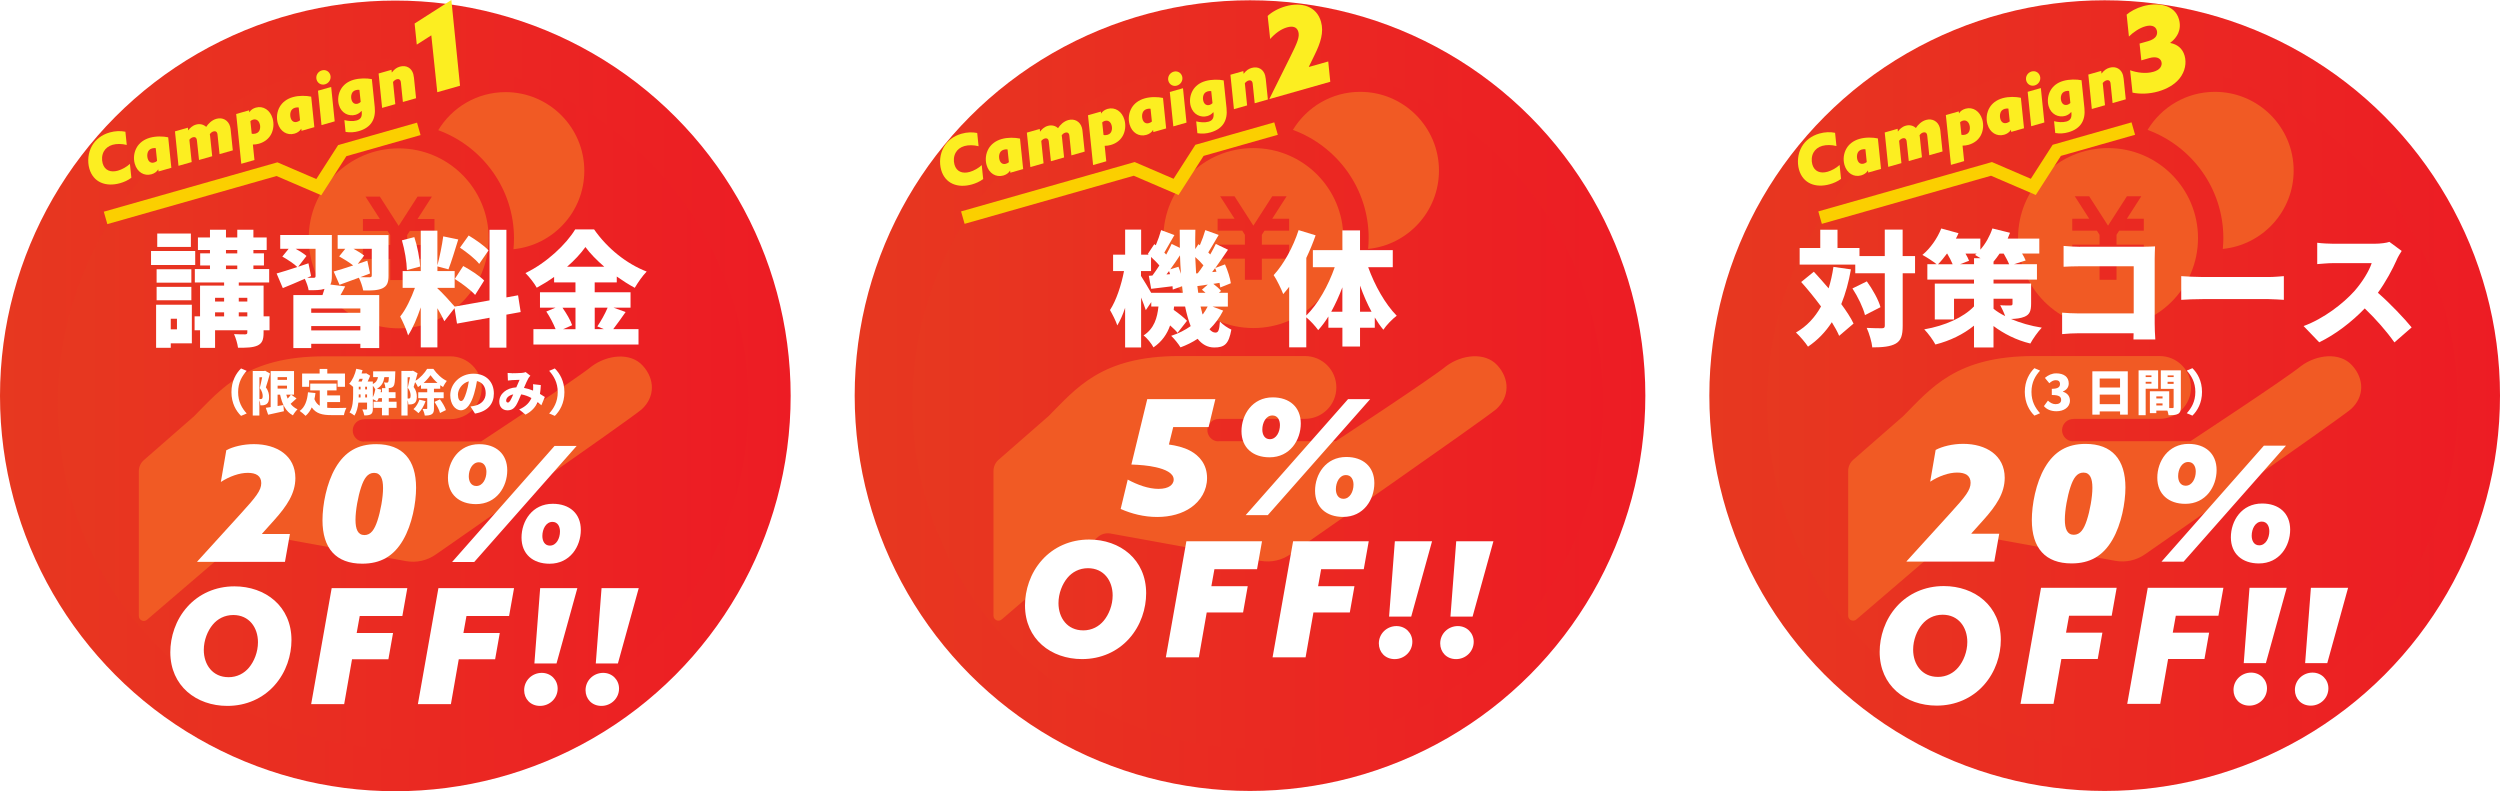 <?xml version="1.0" encoding="UTF-8"?>
<svg id="_レイヤー_2" data-name="レイヤー 2" xmlns="http://www.w3.org/2000/svg" xmlns:xlink="http://www.w3.org/1999/xlink" viewBox="0 0 967.17 306.1">
  <defs>
    <style>
      .cls-1 {
        fill: #f15a24;
      }

      .cls-2 {
        filter: url(#drop-shadow-2);
      }

      .cls-3 {
        filter: url(#drop-shadow-6);
      }

      .cls-4 {
        filter: url(#drop-shadow-4);
      }

      .cls-5 {
        fill: #fcee21;
      }

      .cls-6 {
        fill: url(#_名称未設定グラデーション_4-6);
        filter: url(#drop-shadow-5);
      }

      .cls-7 {
        fill: url(#_名称未設定グラデーション_4-4);
        filter: url(#drop-shadow-3);
      }

      .cls-8 {
        fill: url(#_名称未設定グラデーション_4-2);
        filter: url(#drop-shadow-1);
      }

      .cls-9 {
        fill: url(#_名称未設定グラデーション_4);
      }

      .cls-10 {
        fill: #fff;
      }

      .cls-11 {
        fill: none;
        stroke: #fbcf00;
        stroke-miterlimit: 10;
        stroke-width: 5px;
      }

      .cls-12 {
        fill: url(#_名称未設定グラデーション_4-5);
      }

      .cls-13 {
        fill: url(#_名称未設定グラデーション_4-3);
      }
    </style>
    <linearGradient id="_名称未設定グラデーション_4" data-name="名称未設定グラデーション 4" x1="0" y1="153.16" x2="305.88" y2="153.16" gradientUnits="userSpaceOnUse">
      <stop offset="0" stop-color="#e73820"/>
      <stop offset="1" stop-color="#ed1c24"/>
    </linearGradient>
    <linearGradient id="_名称未設定グラデーション_4-2" data-name="名称未設定グラデーション 4" x1="19.34" y1="153.16" x2="286.55" y2="153.16" xlink:href="#_名称未設定グラデーション_4"/>
    <filter id="drop-shadow-1" x="6.71" y="7.1" width="298" height="298" filterUnits="userSpaceOnUse">
      <feOffset dx="3" dy="3"/>
      <feGaussianBlur result="blur" stdDeviation="5"/>
      <feFlood flood-color="#000" flood-opacity=".25"/>
      <feComposite in2="blur" operator="in"/>
      <feComposite in="SourceGraphic"/>
    </filter>
    <filter id="drop-shadow-2" x="56.71" y="162.1" width="200" height="120" filterUnits="userSpaceOnUse">
      <feOffset dx="1" dy="1"/>
      <feGaussianBlur result="blur-2" stdDeviation="3"/>
      <feFlood flood-color="#000" flood-opacity=".55"/>
      <feComposite in2="blur-2" operator="in"/>
      <feComposite in="SourceGraphic"/>
    </filter>
    <linearGradient id="_名称未設定グラデーション_4-3" data-name="名称未設定グラデーション 4" x1="330.64" y1="153.05" x2="636.53" y2="153.05" xlink:href="#_名称未設定グラデーション_4"/>
    <linearGradient id="_名称未設定グラデーション_4-4" data-name="名称未設定グラデーション 4" x1="349.98" y1="153.05" x2="617.19" y2="153.05" xlink:href="#_名称未設定グラデーション_4"/>
    <filter id="drop-shadow-3" x="337.71" y="7.1" width="298" height="298" filterUnits="userSpaceOnUse">
      <feOffset dx="3" dy="3"/>
      <feGaussianBlur result="blur-3" stdDeviation="5"/>
      <feFlood flood-color="#000" flood-opacity=".25"/>
      <feComposite in2="blur-3" operator="in"/>
      <feComposite in="SourceGraphic"/>
    </filter>
    <filter id="drop-shadow-4" x="386.71" y="144.1" width="201" height="120" filterUnits="userSpaceOnUse">
      <feOffset dx="1" dy="1"/>
      <feGaussianBlur result="blur-4" stdDeviation="3"/>
      <feFlood flood-color="#000" flood-opacity=".55"/>
      <feComposite in2="blur-4" operator="in"/>
      <feComposite in="SourceGraphic"/>
    </filter>
    <linearGradient id="_名称未設定グラデーション_4-5" data-name="名称未設定グラデーション 4" x1="661.29" y1="153.05" x2="967.17" y2="153.05" xlink:href="#_名称未設定グラデーション_4"/>
    <linearGradient id="_名称未設定グラデーション_4-6" data-name="名称未設定グラデーション 4" x1="680.63" y1="153.05" x2="947.84" y2="153.05" xlink:href="#_名称未設定グラデーション_4"/>
    <filter id="drop-shadow-5" x="667.71" y="7.1" width="299" height="298" filterUnits="userSpaceOnUse">
      <feOffset dx="3" dy="3"/>
      <feGaussianBlur result="blur-5" stdDeviation="5"/>
      <feFlood flood-color="#000" flood-opacity=".25"/>
      <feComposite in2="blur-5" operator="in"/>
      <feComposite in="SourceGraphic"/>
    </filter>
    <filter id="drop-shadow-6" x="717.71" y="162.1" width="200" height="120" filterUnits="userSpaceOnUse">
      <feOffset dx="1" dy="1"/>
      <feGaussianBlur result="blur-6" stdDeviation="3"/>
      <feFlood flood-color="#000" flood-opacity=".55"/>
      <feComposite in2="blur-6" operator="in"/>
      <feComposite in="SourceGraphic"/>
    </filter>
  </defs>
  <g id="_レイヤー_2-2" data-name="レイヤー 2">
    <circle class="cls-9" cx="152.94" cy="153.16" r="152.94"/>
    <path class="cls-8" d="M152.94,286.76c-73.67,0-133.6-59.93-133.6-133.6S79.27,19.55,152.94,19.55s133.6,59.93,133.6,133.6-59.93,133.6-133.6,133.6Z"/>
    <path class="cls-1" d="M140.78,162.15h33.41c6.72,0,12.16-5.44,12.16-12.16s-5.44-12.14-12.16-12.14h-48.59c-30.38,0-39.99,12.66-50.63,23.28l-19.29,16.85c-1.25,1.09-1.97,2.67-1.97,4.33v56c0,.75.44,1.42,1.12,1.74s1.48.21,2.05-.29l37.29-31.96c1.32-1.12,3.07-1.59,4.76-1.29l58.1,10.56c4.05.74,8.23-.19,11.59-2.57,0,0,74.16-51.56,79.63-56.13h0c5.23-4.79,5.16-11.74.37-16.95-4.79-5.23-13.74-4.12-19.7.29-5.46,4.56-42.79,29.08-42.79,29.08h-45.35l-.14.07c-2.39-.08-4.26-2.08-4.18-4.47.09-2.39,2.09-4.26,4.47-4.18l-.14-.07Z"/>
    <path class="cls-1" d="M195.58,35.64c-11.06,0-20.7,5.91-26.04,14.72,17.07,6.26,29.31,22.63,29.31,41.85,0,1.42-.08,2.82-.21,4.2,15.39-1.54,27.41-14.52,27.41-30.31,0-16.82-13.64-30.46-30.46-30.46Z"/>
    <path class="cls-1" d="M154.24,57.4c-19.22,0-34.81,15.58-34.81,34.81s15.59,34.81,34.81,34.81,34.81-15.59,34.81-34.81-15.59-34.81-34.81-34.81ZM168.07,89.35h-9.53l-1.02,1.6v3.81h10.56v5.42h-10.56v8.18h-6.56v-8.18h-10.56v-5.41h0s10.56-.01,10.56-.01v-3.81l-1.02-1.6h-9.54v-4.62h6.56l-5.57-8.68h5.56l7.29,11.36,7.3-11.36h5.56l-5.57,8.68h6.55v4.62h0Z"/>
    <g>
      <path class="cls-10" d="M75.52,102.53h-17.09v-5.42h17.09v5.42ZM74.22,132.82h-8.16v1.73h-5.67v-16.66h13.83v14.93ZM74.03,109.35h-13.44v-5.18h13.44v5.18ZM60.59,110.98h13.44v5.18h-13.44v-5.18ZM73.84,95.52h-13.01v-5.18h13.01v5.18ZM66.06,123.32v4.08h2.4v-4.08h-2.4ZM104.27,127.78h-2.3v.91c0,2.74-.53,4.13-2.35,4.99-1.82.82-4.27.86-7.54.86-.19-1.58-.86-3.79-1.54-5.28,1.58.1,3.75.1,4.32.1.62-.05.82-.19.82-.77v-.82h-12.48v6.82h-5.81v-6.82h-2.11v-5.38h2.11v-11.91h9.31v-1.2h-11.33v-5.18h5.86v-1.39h-3.79v-4.7h3.79v-1.3h-4.66v-4.85h4.66v-2.98h6.19v2.98h4.37v-2.98h6.24v2.98h5.14v4.85h-5.14v1.3h4.08v4.7h-4.08v1.39h6.1v5.18h-11.76v1.2h9.6v11.91h2.3v5.38ZM83.2,115.2v1.44h3.5v-1.44h-3.5ZM83.2,122.4h3.5v-1.58h-3.5v1.58ZM87.42,98.02h4.37v-1.3h-4.37v1.3ZM87.42,104.11h4.37v-1.39h-4.37v1.39ZM92.37,115.2v1.44h3.31v-1.44h-3.31ZM95.68,122.4v-1.58h-3.31v1.58h3.31Z"/>
      <path class="cls-10" d="M133.55,110.79c-.58,1.15-1.2,2.3-1.82,3.36h14.98v20.5h-7.3v-1.63h-19.01v1.63h-6.91v-20.5h11.28c.29-.82.53-1.63.77-2.4-1.58.53-3.65.53-6.14.53-.19-1.34-.86-3.07-1.49-4.42-2.93,1.3-5.91,2.54-8.5,3.6l-2.4-5.66c2.11-.58,4.99-1.49,8.02-2.5-1.25-1.25-3.84-2.93-5.81-4.03l2.45-3.02h-3.26v-5.33h19.97v15.94c0,1.44-.14,2.45-.58,3.22l5.76.72ZM118.86,107.47h2.5c.53,0,.72-.19.72-.67v-10.56h-7.73c1.58.86,3.26,1.92,4.22,2.78l-3.22,4.18,3.98-1.34,1.01,4.94-1.49.67ZM139.41,119.33h-19.01v1.68h19.01v-1.68ZM139.41,127.83v-1.68h-19.01v1.68h19.01ZM150.31,106.61c0,2.74-.58,4.08-2.4,4.95-1.82.82-4.27.86-7.39.82-.29-1.49-.96-3.5-1.68-4.94-2.64.96-5.23,1.92-7.49,2.74l-2.26-5.14c2.06-.58,4.7-1.39,7.54-2.35-1.44-1.15-3.7-2.54-5.42-3.5l2.35-2.93h-2.93v-5.33h19.68v15.7ZM143.15,105.79l-3.74,1.44c1.44.05,3.12.05,3.6.05.58-.05.82-.19.82-.72v-10.32h-7.1c1.58.86,3.17,1.82,4.13,2.64l-2.45,3.22c1.25-.43,2.45-.82,3.7-1.25l1.06,4.94Z"/>
      <path class="cls-10" d="M195.91,121.73v12.77h-6.53v-11.57l-12.58,2.26-.96-6-3.94,5.09c-.62-1.39-1.63-3.22-2.69-5.04v15.17h-6.43v-15.51c-1.39,4.13-3.07,8.07-4.9,10.85-.58-2.16-2.06-5.33-3.07-7.3,2.21-2.69,4.32-7.2,5.71-11.09h-4.75v-6.48h7.01v-15.65h6.43v13.44c.86-3.17,1.82-7.87,2.26-11.23l5.81,1.2c-1.25,4.03-2.64,8.64-3.79,11.57l-4.27-1.15v1.82h6.67v6.48h-6.67v.19c1.44,1.2,5.42,5.57,6.67,7.06l13.49-2.4v-27.31h6.53v26.16l4.51-.82,1.01,6.48-5.52,1.01ZM157.41,104.5c-.05-3.12-.86-7.92-1.92-11.52l4.8-1.25c1.2,3.6,2.06,8.26,2.26,11.38l-5.14,1.39ZM179.2,102.91c2.74,1.49,6.38,3.84,8.11,5.62l-3.5,5.57c-1.58-1.82-5.14-4.46-7.87-6.19l3.26-4.99ZM185.39,102.1c-1.44-1.87-4.8-4.51-7.44-6.29l3.36-4.7c2.64,1.58,6.1,3.98,7.68,5.76l-3.6,5.23Z"/>
      <path class="cls-10" d="M242.03,120.72c-1.68,2.35-3.36,4.8-4.8,6.62h9.79v5.95h-40.66v-5.95h8.59c-.82-2.06-2.21-4.75-3.6-6.82l3.55-1.49h-6v-5.95h13.73v-3.84h-8.26v-2.11c-2.16,1.54-4.42,2.93-6.72,4.18-.86-1.63-2.88-4.22-4.37-5.67,8.21-3.94,15.79-11.18,19.25-16.9h7.3c5.23,7.49,12.67,13.35,20.35,16.32-1.73,1.78-3.31,4.13-4.61,6.29-2.3-1.25-4.66-2.74-6.96-4.37v2.26h-8.54v3.84h13.87v5.95h-6.58l4.66,1.68ZM217.6,119.04c1.54,2.21,3.12,4.85,3.74,6.77l-3.5,1.54h4.8v-8.3h-5.04ZM233.78,103.2c-2.93-2.54-5.52-5.18-7.3-7.63-1.78,2.5-4.22,5.14-7.1,7.63h14.4ZM230.08,119.04v8.3h3.55l-2.54-1.06c1.34-1.97,2.98-4.85,3.98-7.25h-4.99Z"/>
    </g>
    <g>
      <path class="cls-5" d="M50.83,68.76c-1.27,1-2.94,1.7-4.36,2.1-5.46,1.55-10.38-.28-11.9-5.61-.81-2.86-.49-6.21,1.04-8.87,1.4-2.43,3.74-4.26,6.83-5.14,2.14-.61,4.27-.66,6.07-.28l.53,5.11c-1.89-.47-3.88-.51-5.47-.06s-2.75,1.39-3.41,2.59c-.77,1.39-.85,3.17-.44,4.61.78,2.73,3.11,3.6,5.89,2.81,1.55-.44,3.38-1.43,4.65-2.63l.56,5.38Z"/>
      <path class="cls-5" d="M66.28,64.92l-4.95,1.41-.08-.78h-.06c-.56.96-1.53,1.57-2.58,1.87-2.83.81-5.55-.82-6.47-4.06-.6-2.11-.33-4.5.84-6.45.93-1.54,2.56-2.93,5.01-3.62,2.37-.67,5.1-.59,7.08-.17l1.22,11.82ZM60.25,57.31c-.35-.07-.9-.05-1.42.1-.98.28-1.44.91-1.64,1.47-.29.75-.27,1.69-.06,2.44.37,1.29,1.29,1.89,2.5,1.54.39-.11.78-.3,1.14-.6l-.52-4.95Z"/>
      <path class="cls-5" d="M67.7,50.82l5-1.42.09,1h.06c.58-.79,1.52-1.79,2.99-2.2,1.49-.42,2.91-.05,3.93.89.77-1.22,2.15-2.62,3.93-3.12,2.45-.7,4.62.58,5.29,2.92.12.41.2.92.25,1.38l.82,7.9-5.13,1.46-.78-7.54c-.01-.14-.04-.35-.09-.5-.21-.75-.8-.94-1.49-.74-.54.15-1.02.51-1.4,1.06.04.13.07.34.1.64l.82,7.89-5.1,1.45-.81-7.54c-.02-.16-.04-.32-.09-.5-.22-.77-.82-.93-1.49-.74-.54.15-1,.51-1.34.96l.89,8.63-5.1,1.45-1.36-13.31Z"/>
      <path class="cls-5" d="M96.48,43.42c.5-.89,1.47-1.5,2.5-1.79,2.86-.81,5.57.98,6.49,4.22.61,2.14.32,4.45-.63,6.19-.87,1.55-2.38,2.9-4.64,3.55-.8.23-1.55.33-2.33.33l-.04.04.61,5.95-5.1,1.45-1.97-19.26,5-1.42.07.73h.06ZM97.39,51.71c.34.12.98.11,1.52-.04,1-.29,1.38-.92,1.56-1.45.24-.71.25-1.49.03-2.23-.38-1.34-1.34-2.07-2.63-1.7-.41.12-.72.32-1,.59l.51,4.84Z"/>
      <path class="cls-5" d="M121.6,49.2l-4.95,1.41-.08-.78h-.06c-.56.96-1.53,1.57-2.58,1.87-2.83.81-5.55-.82-6.47-4.06-.6-2.11-.33-4.5.84-6.45.93-1.54,2.56-2.93,5.01-3.62,2.37-.67,5.1-.59,7.08-.18l1.22,11.82ZM115.56,41.58c-.35-.07-.91-.05-1.42.1-.98.28-1.44.91-1.64,1.47-.29.75-.27,1.69-.06,2.44.37,1.29,1.29,1.89,2.5,1.54.39-.11.78-.3,1.14-.6l-.52-4.95Z"/>
      <path class="cls-5" d="M124.52,27.23c1.47-.42,2.87.41,3.27,1.8.45,1.57-.5,3.15-2.04,3.59-1.47.42-2.87-.41-3.27-1.8-.45-1.57.5-3.15,2.04-3.59ZM123.02,35.09l5.1-1.45,1.36,13.31-5.1,1.45-1.36-13.31Z"/>
      <path class="cls-5" d="M139.84,42.92c-.64.77-1.46,1.25-2.3,1.49-2.55.72-5.5-.55-6.43-3.82-.55-1.93-.3-4.29.85-6.2.93-1.52,2.45-2.84,4.87-3.53,2.29-.65,5.08-.64,7.03-.25l1.11,10.76c.48,4.54-1.25,7.96-6.19,9.36-1.67.48-3.26.59-5.09.31l-.46-4.57c1.47.36,3.27.54,4.74.13,1.62-.46,2.12-1.46,1.98-3.21l-.05-.46h-.06ZM139.05,34.77c-.33-.07-.88-.06-1.39.09-1,.29-1.39.9-1.6,1.43-.32.84-.23,1.74-.06,2.33.35,1.24,1.27,1.81,2.4,1.49.41-.12.82-.34,1.14-.69l-.49-4.65Z"/>
      <path class="cls-5" d="M151.61,28.02c.97-1.3,2.01-1.94,3.09-2.24,2.5-.71,4.53.55,5.18,2.84.12.44.21.92.26,1.4l.82,7.98-5.1,1.45-.77-7.52c-.01-.14-.04-.35-.09-.5-.18-.64-.7-1-1.47-.78-.54.15-1.07.53-1.48,1.06l.88,8.58-5.1,1.45-1.36-13.31,5-1.42.09,1h.06Z"/>
      <path class="cls-5" d="M166.86,13.67l-5.62,3.59-.84-8.16,14.22-9.1,3.35,33.17-8.8,2.5-2.31-22Z"/>
    </g>
    <polyline class="cls-11" points="40.84 84.3 107.15 65.45 123.33 72.4 132.41 58.27 162.02 49.85"/>
    <g class="cls-2">
      <path class="cls-10" d="M75.27,216.28l16.86-18.54c5.95-6.51,7.94-9.05,7.94-11.84s-1.98-3.97-5.21-3.97-7.07,1.36-10.42,3.53l2.11-12.28c2.54-1.36,6.51-2.36,10.66-2.36,8.87,0,16.06,4.46,16.06,13.14,0,6.01-3.41,10.91-8.06,16.12l-4.84,5.39.06.12h10.73l-1.92,10.79h-33.91l-.06-.12Z"/>
      <path class="cls-10" d="M123.76,200.28c0-5.95,1.55-14.32,5.02-20.27,3.66-6.32,8.74-9.18,15.75-9.18,10.29,0,15.44,6.08,15.44,16.86,0,5.89-1.55,14.26-5.02,20.21-3.66,6.32-8.74,9.17-15.81,9.17-10.17,0-15.38-5.95-15.38-16.8ZM145.02,200.41c1.18-3.53,2.17-8.93,2.17-12.58s-.93-5.89-3.47-5.89-3.91,2.23-5.02,5.58c-1.18,3.53-2.17,8.93-2.17,12.59s.93,5.89,3.47,5.89,3.91-2.23,5.02-5.58Z"/>
      <path class="cls-10" d="M172.3,183.92c0-6.32,4.15-13.08,12.09-13.08,6.45,0,10.85,3.72,10.85,10.11s-4.15,13.08-12.09,13.08c-6.45,0-10.85-3.72-10.85-10.11ZM213.53,171.52h8.56l-39.62,44.89h-8.56l39.62-44.89ZM187.18,181.56c0-1.92-.87-3.72-2.91-3.72-2.54,0-3.91,2.85-3.91,5.46,0,1.92.87,3.72,2.91,3.72,2.54,0,3.91-2.85,3.91-5.46ZM212.85,193.9c6.45,0,10.85,3.72,10.85,10.11s-4.15,13.08-12.09,13.08c-6.45,0-10.85-3.72-10.85-10.11s4.15-13.08,12.09-13.08ZM211.73,210.08c2.54,0,3.91-2.85,3.91-5.46,0-1.92-.87-3.72-2.91-3.72-2.54,0-3.91,2.85-3.91,5.46,0,1.92.87,3.72,2.91,3.72Z"/>
      <path class="cls-10" d="M71.52,233.71c4.46-4.96,10.85-7.87,18.17-7.87,11.97,0,22.07,7.69,22.07,20.77,0,5.83-1.98,12.46-6.63,17.61-4.46,4.96-10.85,7.87-18.17,7.87-11.97,0-22.07-7.69-22.07-20.77,0-5.83,1.98-12.46,6.63-17.61ZM87.39,260.99c3.41,0,6.14-1.55,7.94-3.72,1.98-2.36,3.47-6.01,3.47-9.8,0-5.7-3.41-10.54-9.55-10.54-3.41,0-6.14,1.55-7.94,3.72-1.98,2.36-3.47,6.01-3.47,9.79,0,5.7,3.41,10.54,9.55,10.54Z"/>
      <path class="cls-10" d="M127.32,226.52h29.26l-1.92,10.79h-16.49l-1.18,6.57h14.07l-1.8,10.17h-14.07l-3.04,17.36h-12.77l7.94-44.89Z"/>
      <path class="cls-10" d="M168.61,226.52h29.26l-1.92,10.79h-16.49l-1.18,6.57h14.07l-1.8,10.17h-14.07l-3.04,17.36h-12.77l7.94-44.89Z"/>
      <path class="cls-10" d="M208.6,259.31c3.53,0,6.14,2.73,6.14,6.08,0,3.78-3.1,6.7-6.82,6.7s-6.14-2.73-6.14-6.08c0-3.78,3.1-6.7,6.82-6.7ZM207.98,226.52h14.38l-8.06,29.14h-8.56l2.23-29.14Z"/>
      <path class="cls-10" d="M232.35,259.31c3.53,0,6.14,2.73,6.14,6.08,0,3.78-3.1,6.7-6.82,6.7s-6.14-2.73-6.14-6.08c0-3.78,3.1-6.7,6.82-6.7ZM231.73,226.52h14.38l-8.06,29.14h-8.56l2.23-29.14Z"/>
    </g>
    <g>
      <path class="cls-10" d="M93.26,142.54l2.18.93c-1.75,1.92-3.32,4.46-3.32,8.25s1.58,6.33,3.32,8.24l-2.18.93c-1.92-1.86-3.72-4.92-3.72-9.18s1.8-7.31,3.72-9.18Z"/>
      <path class="cls-10" d="M104.45,144.48c-.48,1.71-1.08,3.89-1.6,5.38,1.08,1.42,1.25,2.72,1.25,3.78,0,1.39-.28,2.18-.95,2.66-.32.25-.72.38-1.16.46-.34.06-.8.06-1.25.06-.02-.57-.15-1.39-.4-2.03v5.98h-2.56v-17.25h4.41l.38-.09,1.88,1.06ZM100.35,154.38h.48c.19,0,.36-.04.51-.15.19-.15.29-.46.29-.97,0-.8-.21-1.94-1.14-3.12.3-1.14.67-2.83.93-4.18h-1.06v8.42ZM114.73,154.13c-.76.74-1.58,1.48-2.3,2.09.68.91,1.58,1.63,2.68,2.13-.59.53-1.41,1.61-1.79,2.34-2.81-1.5-4.16-4.31-4.96-8h-.97v4.39c.74-.13,1.5-.25,2.24-.38l.21,2.39c-2.09.49-4.31.97-6.1,1.35l-.91-2.68c.55-.08,1.18-.17,1.88-.27v-13.94h9.04v9.14h-1.14l2.11,1.44ZM107.4,145.91v1.06h3.63v-1.06h-3.63ZM107.4,150.33h3.63v-1.14h-3.63v1.14ZM110.76,152.69c.15.53.32,1.04.53,1.52.48-.51.91-1.04,1.25-1.52h-1.79Z"/>
      <path class="cls-10" d="M126.61,157.76c.53.06,1.08.08,1.65.08,1.2,0,4.29,0,5.77-.06-.4.65-.84,1.98-.97,2.81h-4.96c-3.31,0-5.79-.53-7.5-2.98-.59,1.31-1.37,2.41-2.38,3.27-.46-.49-1.63-1.48-2.28-1.9,2.03-1.44,2.93-4.05,3.21-7.22l2.89.29c-.09.82-.23,1.61-.4,2.36.49,1.25,1.2,2.05,2.07,2.56v-5.95h-3.69v-2.62h10.18v2.62h-3.61v1.94h4.98v2.58h-4.98v2.22ZM119.6,149.63h-2.72v-5.13h6.78v-1.77h2.96v1.77h6.84v5.13h-2.85v-2.53h-11.02v2.53Z"/>
      <path class="cls-10" d="M153.41,157.78h-3.02v2.91h-2.62v-2.91h-3.27v-2.36h3.27v-1.39h-1.27c-.19.47-.42.91-.65,1.27-.36-.27-1.08-.63-1.61-.87v3.76c0,1.01-.17,1.69-.8,2.09-.65.38-1.42.44-2.51.44-.08-.65-.44-1.71-.76-2.32.63.04,1.31.04,1.54.04.21,0,.29-.08.29-.3v-2.38h-3.36c-.21,1.8-.63,3.67-1.52,5.02-.4-.36-1.39-.99-1.9-1.22,1.29-1.96,1.39-4.79,1.39-6.93v-2.95c-.47-.42-1.1-.95-1.52-1.22,1.27-1.37,2.24-3.57,2.74-5.79l2.43.53c-.11.44-.23.87-.38,1.29h1.42l.34-.1,1.56.95c-.25.7-.61,1.5-.97,2.26h2.01v.97c1.29-.65,1.79-1.56,1.99-2.68h-1.88v-2.24h8.59s-.02.55-.04.84c-.08,2.98-.23,4.35-.65,4.88-.34.44-.74.61-1.23.7-.23.04-.55.06-.89.08h.27v1.58h2.62v2.3h-2.62v1.39h3.02v2.36ZM139.11,146.55c-.17.36-.32.72-.49,1.06h1.33c.13-.32.27-.7.38-1.06h-1.22ZM138.79,152.65c0,.36,0,.74-.02,1.12h.72v-1.2h-.7v.08ZM138.79,150.65h.7v-1.04h-.7v1.04ZM141.27,150.65h.72v-1.04h-.72v1.04ZM142,153.77v-1.2h-.72v1.2h.72ZM144.24,153.66c.44-.85.76-1.92.95-2.98-.19-.42-.55-1.01-.95-1.44v4.43ZM147.77,151.74v-1.58h1.35c-.04-.68-.27-1.62-.61-2.2.51.06.91.08,1.16.08.21,0,.36-.04.49-.21.13-.17.23-.7.29-1.92h-1.75c-.29,1.92-.97,3.42-2.87,4.48l1.63.32c-.06.34-.13.68-.21,1.03h.51Z"/>
      <path class="cls-10" d="M167.89,154.06v3.93c0,1.16-.17,1.86-.89,2.28-.68.42-1.56.49-2.68.49-.09-.74-.47-1.86-.84-2.57.61.02,1.29.02,1.52.02.21,0,.28-.06.28-.27v-3.89h-3.48v-2.3h3.48v-1.37h-2.41v-1.41c-.38.28-.78.55-1.18.78-.23-.57-.68-1.35-1.1-1.92-.19.68-.38,1.31-.57,1.86,1.04,1.41,1.23,2.66,1.23,3.72,0,1.33-.27,2.13-.91,2.58-.32.23-.7.36-1.14.44-.32.04-.76.06-1.22.06-.02-.47-.11-1.14-.3-1.71v5.97h-2.39v-17.25h4.08l.38-.09,1.8,1.01c-.25.89-.51,1.92-.8,2.89,1.84-1.1,3.59-3.06,4.48-4.6h2.41c1.35,1.92,3.25,3.78,5.21,4.65-.51.63-1.08,1.6-1.46,2.38-.36-.21-.72-.46-1.08-.72v1.37h-2.43v1.37h3.76v2.3h-3.76ZM157.69,154.19h.4c.19,0,.36-.04.49-.15.19-.15.27-.46.27-.97,0-.8-.19-1.92-1.1-3.08.28-1.12.63-2.74.87-4.03h-.93v8.23ZM164.64,155.2c-.59,1.77-1.65,3.55-2.74,4.63-.44-.42-1.39-1.2-1.94-1.56,1.01-.89,1.84-2.28,2.28-3.67l2.39.59ZM169.26,148.15c-1.08-.95-2.05-2.05-2.72-3-.65.95-1.58,2.03-2.66,3h5.38ZM170.19,154.49c.95,1.27,1.98,2.96,2.32,4.16l-2.28,1.12c-.28-1.16-1.23-2.94-2.15-4.29l2.11-.99Z"/>
      <path class="cls-10" d="M183.76,160l-1.75-2.74c.8-.09,1.31-.21,1.86-.34,2.41-.59,4.03-2.28,4.03-4.79s-1.2-4.2-3.38-4.71c-.25,1.54-.59,3.19-1.12,4.96-1.12,3.8-2.83,6.34-5.07,6.34-2.36,0-4.14-2.55-4.14-5.79,0-4.52,3.89-8.36,8.97-8.36s7.9,3.34,7.9,7.66c0,4.01-2.36,6.93-7.29,7.77ZM178.4,155.14c.76,0,1.33-1.16,2.01-3.36.42-1.29.74-2.79.97-4.27-2.81.76-4.22,3.33-4.22,5.13,0,1.65.57,2.51,1.23,2.51Z"/>
      <path class="cls-10" d="M198.05,144.4c1.14,0,2.89-.06,3.82-.13.53-.04,1.12-.17,1.5-.32l1.82,1.42c-.3.32-.57.61-.72.87-.48.8-1.12,2.3-1.77,3.82,1.25.23,2.43.59,3.51,1.04,0-.08.02-.15.02-.21.06-.84.06-1.65-.02-2.26l3.02.34c-.06,1.23-.17,2.37-.34,3.42.74.44,1.37.84,1.88,1.18l-1.33,3.21c-.46-.42-.93-.82-1.44-1.22-.87,1.98-2.3,3.57-4.69,4.84l-2.47-1.99c2.77-1.2,4.08-2.87,4.75-4.43-1.22-.67-2.55-1.18-3.97-1.41-.67,1.58-1.37,3.27-2.01,4.31-.82,1.25-1.81,1.86-3.29,1.86-1.8,0-3.17-1.22-3.17-3.34,0-3,2.74-5.32,6.59-5.55.46-1.06.91-2.17,1.27-2.91-.76.02-2.03.06-2.89.11-.38.02-1.12.1-1.63.17l-.11-2.94c.53.06,1.25.09,1.67.09ZM196.45,155.73c.34,0,.57-.19.89-.65.38-.61.8-1.52,1.22-2.51-1.75.36-2.74,1.42-2.74,2.39,0,.51.27.76.63.76Z"/>
      <path class="cls-10" d="M214.63,160.89l-2.18-.93c1.75-1.92,3.32-4.46,3.32-8.24s-1.58-6.33-3.32-8.25l2.18-.93c1.92,1.86,3.72,4.92,3.72,9.18s-1.8,7.31-3.72,9.18Z"/>
    </g>
    <circle class="cls-13" cx="483.59" cy="153.05" r="152.94"/>
    <path class="cls-7" d="M483.59,286.65c-73.67,0-133.6-59.93-133.6-133.6S409.92,19.45,483.59,19.45s133.6,59.93,133.6,133.6-59.93,133.6-133.6,133.6Z"/>
    <path class="cls-1" d="M471.42,162.04h33.41c6.72,0,12.16-5.44,12.16-12.16s-5.44-12.14-12.16-12.14h-48.59c-30.38,0-39.99,12.66-50.63,23.28l-19.29,16.85c-1.25,1.09-1.97,2.67-1.97,4.33v56c0,.75.44,1.42,1.12,1.74s1.48.21,2.05-.29l37.29-31.96c1.32-1.12,3.07-1.59,4.76-1.29l58.1,10.56c4.05.74,8.23-.19,11.59-2.57,0,0,74.16-51.56,79.63-56.13h0c5.23-4.79,5.16-11.74.37-16.95-4.79-5.23-13.74-4.12-19.7.29-5.46,4.56-42.79,29.08-42.79,29.08h-45.35l-.14.07c-2.39-.08-4.26-2.08-4.18-4.47.09-2.39,2.09-4.26,4.47-4.18l-.14-.07Z"/>
    <path class="cls-1" d="M526.22,35.53c-11.06,0-20.7,5.91-26.04,14.72,17.07,6.26,29.31,22.63,29.31,41.85,0,1.42-.08,2.82-.21,4.2,15.39-1.54,27.41-14.52,27.41-30.31,0-16.82-13.64-30.46-30.46-30.46Z"/>
    <path class="cls-1" d="M484.88,57.29c-19.22,0-34.81,15.58-34.81,34.81s15.59,34.81,34.81,34.81,34.81-15.59,34.81-34.81-15.59-34.81-34.81-34.81ZM498.72,89.24h-9.53l-1.02,1.6v3.81h10.56v5.42h-10.56v8.18h-6.56v-8.18h-10.56v-5.41h0s10.56-.01,10.56-.01v-3.81l-1.02-1.6h-9.54v-4.62h6.56l-5.57-8.68h5.56l7.29,11.36,7.3-11.36h5.56l-5.57,8.68h6.55v4.62h0Z"/>
    <g>
      <path class="cls-10" d="M473.2,120.18c-1.39,2.74-3.17,5.14-5.28,7.2.72.86,1.49,1.29,2.3,1.29,1.06,0,1.49-.77,1.73-4.27,1.2,1.3,3.07,2.5,4.42,3.12-1.01,5.57-2.59,6.91-6.62,6.91-2.59,0-4.71-1.2-6.43-3.36-2.02,1.34-4.27,2.45-6.62,3.31-.72-1.25-2.45-3.36-3.6-4.46,2.83-.91,5.33-2.21,7.54-3.75-.86-2.21-1.58-4.75-2.16-7.58h-4.27l-.14,1.3c1.92,1.34,4.03,3.02,5.14,4.22l-3.65,4.66c-.62-.82-1.73-1.87-2.88-2.88-1.15,3.31-3.12,6.24-6.43,8.5-.77-1.44-2.45-3.6-3.84-4.61,4.18-2.74,5.28-6.82,5.76-11.18h-2.78v-1.73l-2.11,3.12c-.43-1.3-1.1-3.12-1.82-4.9v19.34h-6.19v-15.36c-.86,2.64-1.92,4.99-3.02,6.82-.58-1.78-1.92-4.37-2.83-5.95,2.4-3.6,4.42-9.74,5.42-15.07h-4.22v-6.34h4.66v-9.7h6.19v9.7h2.93l-.34-.29,2.5-3.79.58.43c.82-1.92,1.58-4.13,2.06-5.86l5.14,1.92c-1.39,2.3-2.74,4.85-3.89,6.77.24.24.48.53.72.77.82-1.44,1.54-2.88,2.11-4.13l3.17,1.54c-.05-2.3-.05-4.66-.05-7.01h6.05c-.05,2.54-.1,5.04-.05,7.49l1.25-1.92.53.43c.82-1.92,1.63-4.13,2.11-5.86l5.18,1.87c-1.44,2.35-2.83,4.9-4.03,6.77.29.24.53.53.77.77.82-1.44,1.58-2.83,2.16-4.08l4.7,2.26c-1.54,2.26-3.22,4.75-4.9,7.06l3.74-1.39c1.06,2.35,2.02,5.38,2.26,7.3l-4.08,1.63c-.05-.53-.14-1.1-.29-1.78l-2.4.38c1.15.86,2.35,1.92,2.98,2.74l-.82.72h3.46v5.33h-5.95l4.18,1.58ZM457.6,113.27c-.1-.82-.19-1.68-.29-2.54l-3.6,1.3c0-.38-.05-.82-.1-1.3-2.88.38-5.66.72-8.26,1.01l-.91-5.04,1.39-.1c.86-1.15,1.78-2.5,2.69-3.89-.86-1.06-2.06-2.21-3.22-3.31v5.47h-3.89v1.87c.86,1.34,2.74,4.42,3.94,6.53h12.24ZM452.65,106.07c-.14-.43-.24-.82-.38-1.2l-1.01,1.3,1.39-.1ZM455.92,103.19c.34.87.67,1.82.96,2.74-.19-2.3-.29-4.7-.38-7.15-1.2,1.82-2.5,3.7-3.75,5.42l3.17-1.01ZM463.36,105.73c.72-.91,1.49-1.97,2.21-3.07-.86-1.06-2.02-2.21-3.17-3.22.1,2.16.19,4.27.34,6.34l.62-.05ZM466.38,113.27c-.48-.43-.96-.87-1.39-1.2l2.26-1.97c-1.39.19-2.74.38-4.03.58.1.86.19,1.73.34,2.59h2.83ZM464.46,118.6c.24,1.1.53,2.11.82,3.07.72-.96,1.39-1.97,1.92-3.07h-2.74ZM470.61,105.11c-.14-.48-.34-.96-.53-1.39-.38.53-.77,1.06-1.15,1.54l1.68-.14Z"/>
      <path class="cls-10" d="M529.31,103.38c2.54,7.06,6.62,14.31,11.04,18.77-1.63,1.2-3.98,3.6-5.18,5.42-1.15-1.39-2.26-2.98-3.31-4.75v3.98h-5.71v7.25h-6.82v-7.25h-5.42v-4.37c-1.2,1.97-2.54,3.74-3.94,5.28-1.06-1.49-3.07-3.7-4.61-4.95v11.62h-6.62v-23.43c-.77,1.01-1.54,1.97-2.3,2.83-.62-1.68-2.5-5.62-3.7-7.34,3.89-4.22,7.54-10.85,9.65-17.42l6.58,2.02c-1.01,2.88-2.21,5.81-3.6,8.74v22.27c4.51-4.42,8.5-11.52,10.99-18.67h-8.45v-6.62h11.42v-7.63h6.82v7.63h12.67v6.62h-9.5ZM519.32,120.61v-9.46c-1.25,3.36-2.74,6.58-4.32,9.46h4.32ZM530.61,120.61c-1.68-3.07-3.17-6.53-4.46-10.13v10.13h4.46Z"/>
    </g>
    <g>
      <path class="cls-5" d="M380.37,69.25c-1.27,1-2.94,1.7-4.36,2.1-5.46,1.55-10.38-.28-11.9-5.61-.81-2.86-.49-6.21,1.04-8.87,1.4-2.43,3.74-4.26,6.83-5.14,2.14-.61,4.27-.66,6.07-.28l.53,5.11c-1.89-.47-3.88-.51-5.47-.06-1.6.45-2.75,1.39-3.41,2.59-.77,1.39-.85,3.17-.44,4.61.78,2.73,3.11,3.6,5.89,2.81,1.55-.44,3.38-1.43,4.65-2.63l.56,5.38Z"/>
      <path class="cls-5" d="M395.82,65.41l-4.95,1.41-.08-.78h-.06c-.56.96-1.53,1.57-2.58,1.87-2.83.8-5.55-.82-6.47-4.06-.6-2.11-.33-4.5.84-6.45.93-1.54,2.56-2.93,5.01-3.62,2.37-.67,5.1-.58,7.08-.17l1.22,11.82ZM389.79,57.8c-.35-.07-.9-.05-1.42.1-.98.28-1.44.91-1.64,1.47-.29.75-.27,1.69-.06,2.44.37,1.29,1.29,1.89,2.5,1.54.39-.11.78-.3,1.14-.6l-.52-4.95Z"/>
      <path class="cls-5" d="M397.25,51.31l5-1.42.09,1h.06c.58-.79,1.52-1.79,2.99-2.2,1.49-.42,2.91-.05,3.93.89.77-1.22,2.15-2.62,3.93-3.12,2.45-.7,4.62.58,5.29,2.92.12.41.21.92.25,1.38l.83,7.89-5.13,1.46-.78-7.55c-.01-.14-.04-.35-.09-.5-.21-.75-.8-.94-1.49-.74-.54.15-1.02.51-1.4,1.06.04.13.07.34.1.64l.83,7.9-5.1,1.45-.81-7.54c-.02-.16-.04-.32-.09-.5-.22-.77-.82-.93-1.49-.74-.54.15-1,.5-1.34.96l.89,8.63-5.1,1.45-1.36-13.31Z"/>
      <path class="cls-5" d="M426.02,43.91c.5-.89,1.47-1.5,2.5-1.79,2.86-.81,5.57.98,6.49,4.22.61,2.14.32,4.45-.63,6.19-.87,1.56-2.38,2.9-4.64,3.55-.8.23-1.55.33-2.33.33l-.04.04.61,5.95-5.1,1.45-1.97-19.26,5-1.42.07.73h.06ZM426.93,52.2c.34.13.98.11,1.52-.04,1-.29,1.38-.92,1.56-1.45.24-.71.25-1.49.03-2.24-.38-1.34-1.34-2.07-2.63-1.7-.41.12-.72.32-1,.59l.51,4.84Z"/>
      <path class="cls-5" d="M451.14,49.69l-4.95,1.41-.08-.78h-.06c-.56.96-1.53,1.57-2.58,1.87-2.83.81-5.55-.82-6.47-4.06-.6-2.11-.33-4.5.84-6.45.93-1.54,2.56-2.93,5.01-3.62,2.37-.67,5.1-.59,7.08-.17l1.22,11.82ZM445.11,42.07c-.35-.07-.9-.05-1.42.1-.98.28-1.44.91-1.64,1.47-.29.75-.27,1.69-.06,2.44.37,1.29,1.29,1.89,2.5,1.54.39-.11.78-.3,1.14-.6l-.52-4.95Z"/>
      <path class="cls-5" d="M454.06,27.73c1.47-.42,2.87.41,3.27,1.8.45,1.57-.5,3.15-2.04,3.59-1.47.42-2.87-.41-3.27-1.8-.45-1.57.5-3.15,2.04-3.59ZM452.56,35.58l5.1-1.45,1.36,13.31-5.1,1.45-1.36-13.31Z"/>
      <path class="cls-5" d="M469.38,43.41c-.65.77-1.46,1.25-2.3,1.49-2.55.73-5.5-.55-6.43-3.82-.55-1.93-.3-4.29.85-6.2.93-1.52,2.45-2.84,4.87-3.53,2.29-.65,5.08-.64,7.03-.25l1.11,10.76c.48,4.54-1.25,7.96-6.19,9.36-1.67.48-3.26.59-5.09.31l-.46-4.57c1.47.36,3.27.54,4.74.13,1.62-.46,2.12-1.47,1.98-3.21l-.05-.46h-.06ZM468.59,35.26c-.33-.08-.88-.06-1.39.09-1,.29-1.39.9-1.6,1.43-.32.84-.23,1.74-.06,2.33.35,1.24,1.27,1.81,2.4,1.49.41-.12.82-.35,1.14-.69l-.49-4.65Z"/>
      <path class="cls-5" d="M481.15,28.51c.97-1.3,2.01-1.94,3.09-2.24,2.5-.71,4.53.55,5.18,2.84.12.44.21.92.26,1.4l.82,7.98-5.1,1.45-.77-7.52c-.01-.14-.04-.35-.09-.5-.18-.64-.7-1-1.47-.78-.54.15-1.07.53-1.48,1.06l.88,8.58-5.1,1.45-1.36-13.31,5-1.42.09,1h.06Z"/>
      <path class="cls-5" d="M491.09,38.24l8.03-16.16c2.84-5.68,3.71-7.83,3.17-9.77-.54-1.89-2.16-2.36-4.39-1.72-2.32.66-4.63,2.34-6.52,4.5l-.96-8.92c1.49-1.45,4.05-2.91,6.92-3.73,6.14-1.75,12-.07,13.71,5.94,1.18,4.17-.21,8.23-2.41,12.75l-2.29,4.69.07.07,7.43-2.11.79,7.85-23.49,6.68-.07-.07Z"/>
    </g>
    <polyline class="cls-11" points="372.49 84.19 438.79 65.34 454.98 72.3 464.05 58.16 493.66 49.74"/>
    <g class="cls-4">
      <path class="cls-10" d="M435.27,184.53c3.78,2.05,8.06,3.6,11.9,3.6,2.05,0,3.6-.43,4.53-1.12.74-.56,1.36-1.36,1.36-2.48,0-2.54-3.35-3.97-6.88-4.77-2.98-.68-6.2-.93-9.49-1.05l6.14-25.29h26.35l-2.6,10.79h-13.7l-1.67,6.76c2.67.37,5.7,1.05,8.25,2.42,3.47,1.86,6.51,5.21,6.51,10.54,0,4.77-2.48,8.8-6.2,11.41-3.35,2.36-7.94,3.66-13.08,3.66s-9.92-1.24-14.14-3.1l2.73-11.35Z"/>
      <path class="cls-10" d="M479.29,165.81c0-6.32,4.15-13.08,12.09-13.08,6.45,0,10.85,3.72,10.85,10.11s-4.15,13.08-12.09,13.08c-6.45,0-10.85-3.72-10.85-10.11ZM520.52,153.41h8.56l-39.62,44.89h-8.56l39.62-44.89ZM494.17,163.45c0-1.92-.87-3.72-2.91-3.72-2.54,0-3.91,2.85-3.91,5.46,0,1.92.87,3.72,2.91,3.72,2.54,0,3.91-2.85,3.91-5.46ZM519.84,175.79c6.45,0,10.85,3.72,10.85,10.11s-4.15,13.08-12.09,13.08c-6.45,0-10.85-3.72-10.85-10.11s4.15-13.08,12.09-13.08ZM518.72,191.97c2.54,0,3.91-2.85,3.91-5.46,0-1.92-.87-3.72-2.91-3.72-2.54,0-3.91,2.85-3.91,5.46,0,1.92.87,3.72,2.91,3.72Z"/>
      <path class="cls-10" d="M402.17,215.6c4.46-4.96,10.85-7.87,18.17-7.87,11.97,0,22.07,7.69,22.07,20.77,0,5.83-1.98,12.46-6.63,17.61-4.46,4.96-10.85,7.87-18.17,7.87-11.97,0-22.07-7.69-22.07-20.77,0-5.83,1.98-12.46,6.63-17.61ZM418.04,242.88c3.41,0,6.14-1.55,7.94-3.72,1.98-2.36,3.47-6.01,3.47-9.8,0-5.7-3.41-10.54-9.55-10.54-3.41,0-6.14,1.55-7.94,3.72-1.98,2.36-3.47,6.01-3.47,9.79,0,5.7,3.41,10.54,9.55,10.54Z"/>
      <path class="cls-10" d="M457.97,208.41h29.26l-1.92,10.79h-16.49l-1.18,6.57h14.07l-1.8,10.17h-14.07l-3.04,17.36h-12.77l7.94-44.89Z"/>
      <path class="cls-10" d="M499.26,208.41h29.26l-1.92,10.79h-16.49l-1.18,6.57h14.07l-1.8,10.17h-14.07l-3.04,17.36h-12.77l7.94-44.89Z"/>
      <path class="cls-10" d="M539.25,241.21c3.53,0,6.14,2.73,6.14,6.08,0,3.78-3.1,6.7-6.82,6.7s-6.14-2.73-6.14-6.08c0-3.78,3.1-6.7,6.82-6.7ZM538.63,208.41h14.38l-8.06,29.14h-8.56l2.23-29.14Z"/>
      <path class="cls-10" d="M562.99,241.21c3.53,0,6.14,2.73,6.14,6.08,0,3.78-3.1,6.7-6.82,6.7s-6.14-2.73-6.14-6.08c0-3.78,3.1-6.7,6.82-6.7ZM562.37,208.41h14.38l-8.06,29.14h-8.56l2.23-29.14Z"/>
    </g>
    <circle class="cls-12" cx="814.23" cy="153.05" r="152.94"/>
    <path class="cls-6" d="M814.23,286.65c-73.67,0-133.6-59.93-133.6-133.6s59.93-133.6,133.6-133.6,133.6,59.93,133.6,133.6-59.93,133.6-133.6,133.6Z"/>
    <path class="cls-1" d="M802.07,162.04h33.41c6.72,0,12.16-5.44,12.16-12.16s-5.44-12.14-12.16-12.14h-48.59c-30.38,0-39.99,12.66-50.63,23.28l-19.29,16.85c-1.25,1.09-1.97,2.67-1.97,4.33v56c0,.75.44,1.42,1.12,1.74s1.48.21,2.05-.29l37.29-31.96c1.32-1.12,3.07-1.59,4.76-1.29l58.1,10.56c4.05.74,8.23-.19,11.59-2.57,0,0,74.16-51.56,79.63-56.13h0c5.23-4.79,5.16-11.74.37-16.95-4.79-5.23-13.74-4.12-19.7.29-5.46,4.56-42.79,29.08-42.79,29.08h-45.35l-.14.07c-2.39-.08-4.26-2.08-4.18-4.47.09-2.39,2.09-4.26,4.47-4.18l-.14-.07Z"/>
    <path class="cls-1" d="M856.87,35.53c-11.06,0-20.7,5.91-26.04,14.72,17.07,6.26,29.31,22.63,29.31,41.85,0,1.42-.08,2.82-.21,4.2,15.39-1.54,27.41-14.52,27.41-30.31,0-16.82-13.64-30.46-30.46-30.46Z"/>
    <path class="cls-1" d="M815.53,57.29c-19.22,0-34.81,15.58-34.81,34.81s15.59,34.81,34.81,34.81,34.81-15.59,34.81-34.81-15.59-34.81-34.81-34.81ZM829.36,89.24h-9.53l-1.02,1.6v3.81h10.56v5.42h-10.56v8.18h-6.56v-8.18h-10.56v-5.41h0s10.56-.01,10.56-.01v-3.81l-1.02-1.6h-9.54v-4.62h6.56l-5.57-8.68h5.56l7.29,11.36,7.3-11.36h5.56l-5.57,8.68h6.55v4.62h0Z"/>
    <g>
      <path class="cls-10" d="M716.07,104.2c-.86,4.94-2.11,9.41-3.74,13.44,1.97,2.69,3.7,5.28,4.75,7.54l-5.57,4.75c-.67-1.58-1.63-3.36-2.83-5.28-2.45,3.79-5.52,6.96-9.22,9.46-.86-1.39-3.26-4.22-4.66-5.47,4.18-2.4,7.34-5.81,9.7-10.08-2.45-3.31-5.14-6.62-7.68-9.46l4.9-3.98c1.82,1.97,3.79,4.18,5.71,6.43.82-2.59,1.44-5.38,1.87-8.3l6.77.96ZM740.89,105.73h-4.8v20.26c0,3.74-.62,5.71-2.64,6.91-2.06,1.2-5.14,1.49-9.12,1.49-.19-2.06-1.2-5.42-2.16-7.54,2.5.14,5.04.14,5.9.14.82,0,1.1-.24,1.1-1.06v-20.21h-11.43v-3.36h-21.51v-6.43h7.97v-7.06h6.67v7.06h8.5v3.12h9.79v-10.22h6.91v10.22h4.8v6.67ZM722.22,108.85c2.21,3.07,4.51,7.1,5.28,9.99l-6,3.07c-.67-2.79-2.74-7.11-4.85-10.32l5.57-2.74Z"/>
      <path class="cls-10" d="M785.77,117.49c0,2.83-.58,4.22-2.54,5.04-1.49.62-3.26.82-5.23.87,3.5,1.49,7.58,2.69,11.9,3.36-1.44,1.49-3.46,4.32-4.42,6.14-5.47-1.3-10.42-3.89-14.26-6.77v8.3h-7.54v-8.45c-4.13,3.36-9.26,5.86-14.93,7.3-.91-1.73-2.88-4.42-4.32-5.86,8.02-1.39,15.17-4.61,19.25-8.88v-2.98h-7.73v8.02h-7.44v-13.87h15.17v-1.54h-18.05v-5.95h3.6c-1.44-1.15-3.98-2.79-5.52-3.6,3.02-2.45,5.81-6.43,7.3-10.23l6.67,1.82c-.29.72-.62,1.39-1.01,2.11h9.46v4.27c2.02-2.3,3.7-5.28,4.66-8.21l6.82,1.68c-.29.77-.58,1.49-.91,2.26h12.24v5.76h-6.67c.58.96,1.1,1.92,1.39,2.69l-4.51,1.44h8.88v5.95h-16.8v1.54h14.54v7.78ZM753.22,98.1c-1.15,1.54-2.3,2.98-3.46,4.13h5.66c-.53-1.25-1.3-2.79-2.11-4.13h-.1ZM763.69,102.23v-2.35h2.5c-.77-.48-1.54-.91-2.11-1.25.19-.19.43-.34.62-.53h-4.32c.58,1.01,1.1,1.97,1.39,2.78l-3.5,1.34h5.42ZM777.27,102.23c-.48-1.2-1.3-2.69-2.11-4.13h-1.58c-.77,1.15-1.54,2.16-2.35,3.12v1.01h6.05ZM771.23,119.46c1.25,1.01,2.78,1.97,4.51,2.83-.53-1.49-1.3-3.07-1.92-4.22,1.34.14,3.41.1,3.94.1.58,0,.82-.14.82-.67v-1.92h-7.34v3.89Z"/>
      <path class="cls-10" d="M804.68,95.46h24.48c1.54,0,3.84-.1,4.56-.14-.05,1.15-.14,3.26-.14,4.85v24.91c0,1.63.1,4.37.24,6.24h-8.45c0-.82.05-1.63.05-2.4h-21.07c-1.82,0-4.85.14-6.58.34v-8.3c1.87.14,4.08.29,6.34.29h21.36v-18.24h-20.79c-2.16,0-4.85.1-6.34.19v-8.06c1.92.19,4.61.34,6.34.34Z"/>
      <path class="cls-10" d="M852.15,107.17h25.49c2.16,0,4.51-.24,5.91-.34v9.17c-1.25-.05-3.94-.29-5.91-.29h-25.49c-2.74,0-6.34.14-8.3.29v-9.17c1.92.14,5.95.34,8.3.34Z"/>
      <path class="cls-10" d="M927.18,100.6c-1.58,3.55-4.13,8.35-7.25,12.67,4.66,4.03,10.42,10.13,13.06,13.39l-6.67,5.81c-3.07-4.37-7.15-8.98-11.47-13.15-5.04,5.23-11.33,10.08-17.62,13.11l-6.05-6.29c7.78-2.83,15.36-8.74,19.63-13.49,3.12-3.55,5.71-7.78,6.72-10.85h-14.93c-2.16,0-4.8.29-6.14.38v-8.26c1.68.24,4.75.38,6.14.38h16.03c2.4,0,4.66-.34,5.76-.72l4.75,3.5c-.43.62-1.44,2.3-1.97,3.5Z"/>
    </g>
    <g>
      <path class="cls-5" d="M712.25,69.18c-1.27,1-2.94,1.7-4.36,2.1-5.46,1.55-10.38-.28-11.9-5.61-.81-2.86-.49-6.21,1.04-8.87,1.4-2.43,3.74-4.26,6.83-5.14,2.14-.61,4.27-.66,6.07-.28l.53,5.11c-1.89-.47-3.88-.51-5.47-.06-1.6.45-2.75,1.39-3.41,2.59-.77,1.39-.85,3.17-.44,4.61.78,2.73,3.11,3.6,5.89,2.81,1.55-.44,3.38-1.43,4.65-2.63l.56,5.38Z"/>
      <path class="cls-5" d="M727.7,65.35l-4.95,1.41-.08-.78h-.06c-.56.96-1.53,1.57-2.58,1.87-2.83.81-5.55-.82-6.47-4.06-.6-2.11-.33-4.5.84-6.45.92-1.54,2.56-2.93,5.01-3.62,2.37-.67,5.1-.59,7.08-.17l1.22,11.82ZM721.67,57.74c-.35-.07-.9-.05-1.42.1-.98.28-1.44.91-1.64,1.47-.29.75-.27,1.69-.06,2.44.37,1.29,1.29,1.89,2.5,1.54.39-.11.78-.3,1.14-.6l-.52-4.95Z"/>
      <path class="cls-5" d="M729.13,51.25l5-1.42.09,1h.06c.58-.79,1.52-1.79,2.99-2.2,1.49-.42,2.91-.05,3.93.89.77-1.22,2.15-2.62,3.93-3.12,2.45-.7,4.62.58,5.29,2.92.12.41.21.92.25,1.38l.83,7.9-5.13,1.46-.78-7.55c-.01-.14-.04-.35-.09-.5-.21-.75-.8-.94-1.49-.75-.54.15-1.02.51-1.4,1.06.04.13.07.34.1.64l.83,7.89-5.1,1.45-.81-7.54c-.02-.16-.04-.32-.09-.5-.22-.77-.82-.93-1.49-.74-.54.15-1,.51-1.34.96l.89,8.63-5.1,1.45-1.36-13.31Z"/>
      <path class="cls-5" d="M757.9,43.84c.5-.89,1.47-1.5,2.5-1.79,2.86-.81,5.57.98,6.49,4.22.61,2.14.32,4.45-.63,6.19-.87,1.56-2.38,2.9-4.64,3.55-.8.23-1.55.33-2.33.33l-.04.04.61,5.95-5.1,1.45-1.97-19.26,5-1.42.07.73h.06ZM758.81,52.13c.34.13.98.11,1.52-.04,1-.29,1.38-.92,1.57-1.45.24-.71.25-1.49.03-2.24-.38-1.34-1.34-2.07-2.63-1.7-.41.12-.72.31-1,.59l.51,4.84Z"/>
      <path class="cls-5" d="M783.02,49.62l-4.95,1.41-.08-.78h-.06c-.56.96-1.53,1.57-2.58,1.87-2.83.81-5.55-.82-6.47-4.06-.6-2.11-.33-4.5.84-6.45.92-1.54,2.56-2.93,5.01-3.62,2.37-.67,5.1-.58,7.08-.17l1.22,11.82ZM776.99,42.01c-.35-.07-.9-.05-1.42.1-.98.28-1.44.91-1.64,1.47-.29.75-.27,1.69-.06,2.44.37,1.29,1.29,1.89,2.5,1.54.39-.11.78-.3,1.14-.6l-.52-4.95Z"/>
      <path class="cls-5" d="M785.94,27.66c1.47-.42,2.87.41,3.27,1.8.45,1.57-.5,3.15-2.04,3.59-1.47.42-2.87-.41-3.27-1.8-.45-1.57.5-3.15,2.04-3.59ZM784.44,35.52l5.1-1.45,1.36,13.31-5.1,1.45-1.36-13.31Z"/>
      <path class="cls-5" d="M801.26,43.35c-.64.77-1.45,1.25-2.3,1.49-2.55.72-5.5-.55-6.43-3.82-.55-1.93-.3-4.29.85-6.2.93-1.52,2.45-2.84,4.87-3.53,2.29-.65,5.08-.64,7.03-.25l1.11,10.76c.48,4.54-1.25,7.96-6.19,9.36-1.67.48-3.26.59-5.09.3l-.46-4.57c1.47.36,3.27.54,4.74.13,1.62-.46,2.12-1.47,1.98-3.21l-.05-.46h-.06ZM800.47,35.19c-.33-.07-.88-.06-1.39.09-1,.29-1.39.9-1.6,1.43-.32.84-.23,1.74-.06,2.33.35,1.24,1.27,1.81,2.4,1.49.41-.12.82-.35,1.14-.69l-.49-4.65Z"/>
      <path class="cls-5" d="M813.04,28.44c.97-1.3,2.01-1.94,3.09-2.24,2.5-.71,4.53.55,5.18,2.84.12.44.2.92.26,1.4l.82,7.98-5.1,1.45-.77-7.52c-.01-.14-.04-.35-.09-.5-.18-.64-.7-1-1.47-.78-.54.15-1.07.53-1.48,1.06l.88,8.58-5.1,1.45-1.36-13.31,5-1.42.09,1h.06Z"/>
      <path class="cls-5" d="M824.07,27.18c2.78.97,6.11,1.42,8.99.6,1.29-.37,2.12-.88,2.66-1.59.5-.7.7-1.45.47-2.27-.42-1.46-1.98-2.22-4.73-1.44l-3.05.87-.68-6.49,3.44-.98c1.33-.38,2.49-1.03,3.01-1.97.37-.66.43-1.42.22-2.15-.55-1.93-2.55-2.11-4.48-1.56-2.19.62-4.61,2.24-6.31,3.93l-.88-8.48c1.41-1.24,3.74-2.5,6.32-3.24,5.33-1.51,12.24-.88,13.93,5.09.55,1.93.38,3.79-.29,5.33-.57,1.28-1.65,2.7-3.08,3.71l.02.09c2.7.53,4.73,2.09,5.53,4.93.78,2.75.24,6.06-1.99,8.83-1.93,2.36-4.84,4.02-8.19,4.98-3.61,1.03-7.13,1.05-9.98.47l-.93-8.65Z"/>
    </g>
    <polyline class="cls-11" points="704.13 84.19 770.44 65.34 786.62 72.3 795.7 58.16 825.31 49.74"/>
    <g class="cls-3">
      <path class="cls-10" d="M736.56,216.17l16.86-18.54c5.95-6.51,7.94-9.05,7.94-11.84s-1.98-3.97-5.21-3.97-7.07,1.36-10.42,3.53l2.11-12.28c2.54-1.36,6.51-2.36,10.66-2.36,8.87,0,16.06,4.46,16.06,13.14,0,6.01-3.41,10.91-8.06,16.12l-4.84,5.39.06.12h10.72l-1.92,10.79h-33.91l-.06-.12Z"/>
      <path class="cls-10" d="M785.05,200.18c0-5.95,1.55-14.32,5.02-20.27,3.66-6.32,8.74-9.18,15.75-9.18,10.29,0,15.44,6.08,15.44,16.86,0,5.89-1.55,14.26-5.02,20.21-3.66,6.32-8.74,9.17-15.81,9.17-10.17,0-15.38-5.95-15.38-16.8ZM806.31,200.3c1.18-3.53,2.17-8.93,2.17-12.58s-.93-5.89-3.47-5.89-3.91,2.23-5.02,5.58c-1.18,3.53-2.17,8.93-2.17,12.59s.93,5.89,3.47,5.89,3.91-2.23,5.02-5.58Z"/>
      <path class="cls-10" d="M833.59,183.81c0-6.32,4.15-13.08,12.09-13.08,6.45,0,10.85,3.72,10.85,10.11s-4.15,13.08-12.09,13.08c-6.45,0-10.85-3.72-10.85-10.11ZM874.82,171.41h8.56l-39.62,44.89h-8.55l39.62-44.89ZM848.47,181.45c0-1.92-.87-3.72-2.91-3.72-2.54,0-3.91,2.85-3.91,5.46,0,1.92.87,3.72,2.91,3.72,2.54,0,3.91-2.85,3.91-5.46ZM874.14,193.79c6.45,0,10.85,3.72,10.85,10.11s-4.15,13.08-12.09,13.08c-6.45,0-10.85-3.72-10.85-10.11s4.15-13.08,12.09-13.08ZM873.02,209.97c2.54,0,3.91-2.85,3.91-5.46,0-1.92-.87-3.72-2.91-3.72-2.54,0-3.91,2.85-3.91,5.46,0,1.92.87,3.72,2.91,3.72Z"/>
      <path class="cls-10" d="M732.81,233.6c4.46-4.96,10.85-7.87,18.17-7.87,11.97,0,22.07,7.69,22.07,20.77,0,5.83-1.98,12.46-6.63,17.61-4.46,4.96-10.85,7.87-18.17,7.87-11.97,0-22.07-7.69-22.07-20.77,0-5.83,1.98-12.46,6.63-17.61ZM748.68,260.88c3.41,0,6.14-1.55,7.94-3.72,1.98-2.36,3.47-6.01,3.47-9.8,0-5.7-3.41-10.54-9.55-10.54-3.41,0-6.14,1.55-7.94,3.72-1.98,2.36-3.47,6.01-3.47,9.79,0,5.7,3.41,10.54,9.55,10.54Z"/>
      <path class="cls-10" d="M788.61,226.41h29.26l-1.92,10.79h-16.49l-1.18,6.57h14.07l-1.8,10.17h-14.07l-3.04,17.36h-12.77l7.94-44.89Z"/>
      <path class="cls-10" d="M829.9,226.41h29.26l-1.92,10.79h-16.49l-1.18,6.57h14.07l-1.8,10.17h-14.07l-3.04,17.36h-12.77l7.94-44.89Z"/>
      <path class="cls-10" d="M869.89,259.21c3.53,0,6.14,2.73,6.14,6.08,0,3.78-3.1,6.7-6.82,6.7s-6.14-2.73-6.14-6.08c0-3.78,3.1-6.7,6.82-6.7ZM869.27,226.41h14.38l-8.06,29.14h-8.56l2.23-29.14Z"/>
      <path class="cls-10" d="M893.64,259.21c3.53,0,6.14,2.73,6.14,6.08,0,3.78-3.1,6.7-6.82,6.7s-6.14-2.73-6.14-6.08c0-3.78,3.1-6.7,6.82-6.7ZM893.02,226.41h14.38l-8.06,29.14h-8.56l2.23-29.14Z"/>
    </g>
    <g>
      <path class="cls-10" d="M787.05,142.44l2.18.93c-1.75,1.92-3.32,4.46-3.32,8.25s1.58,6.33,3.32,8.24l-2.18.93c-1.92-1.86-3.72-4.92-3.72-9.18s1.8-7.31,3.72-9.18Z"/>
      <path class="cls-10" d="M790.72,157.12l1.56-2.13c.85.8,1.84,1.37,2.94,1.37,1.31,0,2.17-.55,2.17-1.61,0-1.22-.65-1.94-3.61-1.94v-2.39c2.41,0,3.17-.72,3.17-1.84,0-.97-.57-1.5-1.61-1.5-.95,0-1.67.42-2.53,1.18l-1.71-2.07c1.31-1.1,2.72-1.75,4.39-1.75,2.93,0,4.84,1.37,4.84,3.89,0,1.41-.76,2.51-2.26,3.12v.09c1.56.47,2.72,1.62,2.72,3.44,0,2.64-2.41,4.12-5.22,4.12-2.24,0-3.82-.78-4.84-1.98Z"/>
      <path class="cls-10" d="M823.17,143.65v16.76h-2.98v-1.25h-7.88v1.25h-2.85v-16.76h13.72ZM812.3,146.44v3.48h7.88v-3.48h-7.88ZM820.19,156.36v-3.7h-7.88v3.7h7.88Z"/>
      <path class="cls-10" d="M830.09,150.38v10.26h-2.74v-17.36h7.56v7.1h-4.83ZM830.09,145.23v.65h2.24v-.65h-2.24ZM832.33,148.44v-.74h-2.24v.74h2.24ZM843.71,157.48c0,1.41-.27,2.18-1.1,2.64-.85.46-1.99.51-3.67.51-.06-.47-.23-1.14-.44-1.77h-4.29v.97h-2.49v-8.47h7.48v6.52h1.25c.34,0,.46-.11.46-.44v-7.01h-4.96v-7.16h7.75v14.21ZM834.21,153.36v.8h2.41v-.8h-2.41ZM836.62,156.87v-.8h-2.41v.8h2.41ZM838.58,145.23v.65h2.34v-.65h-2.34ZM840.91,148.5v-.8h-2.34v.8h2.34Z"/>
      <path class="cls-10" d="M848.17,160.79l-2.18-.93c1.75-1.92,3.32-4.46,3.32-8.24s-1.58-6.33-3.32-8.25l2.18-.93c1.92,1.86,3.72,4.92,3.72,9.18s-1.8,7.31-3.72,9.18Z"/>
    </g>
  </g>
</svg>